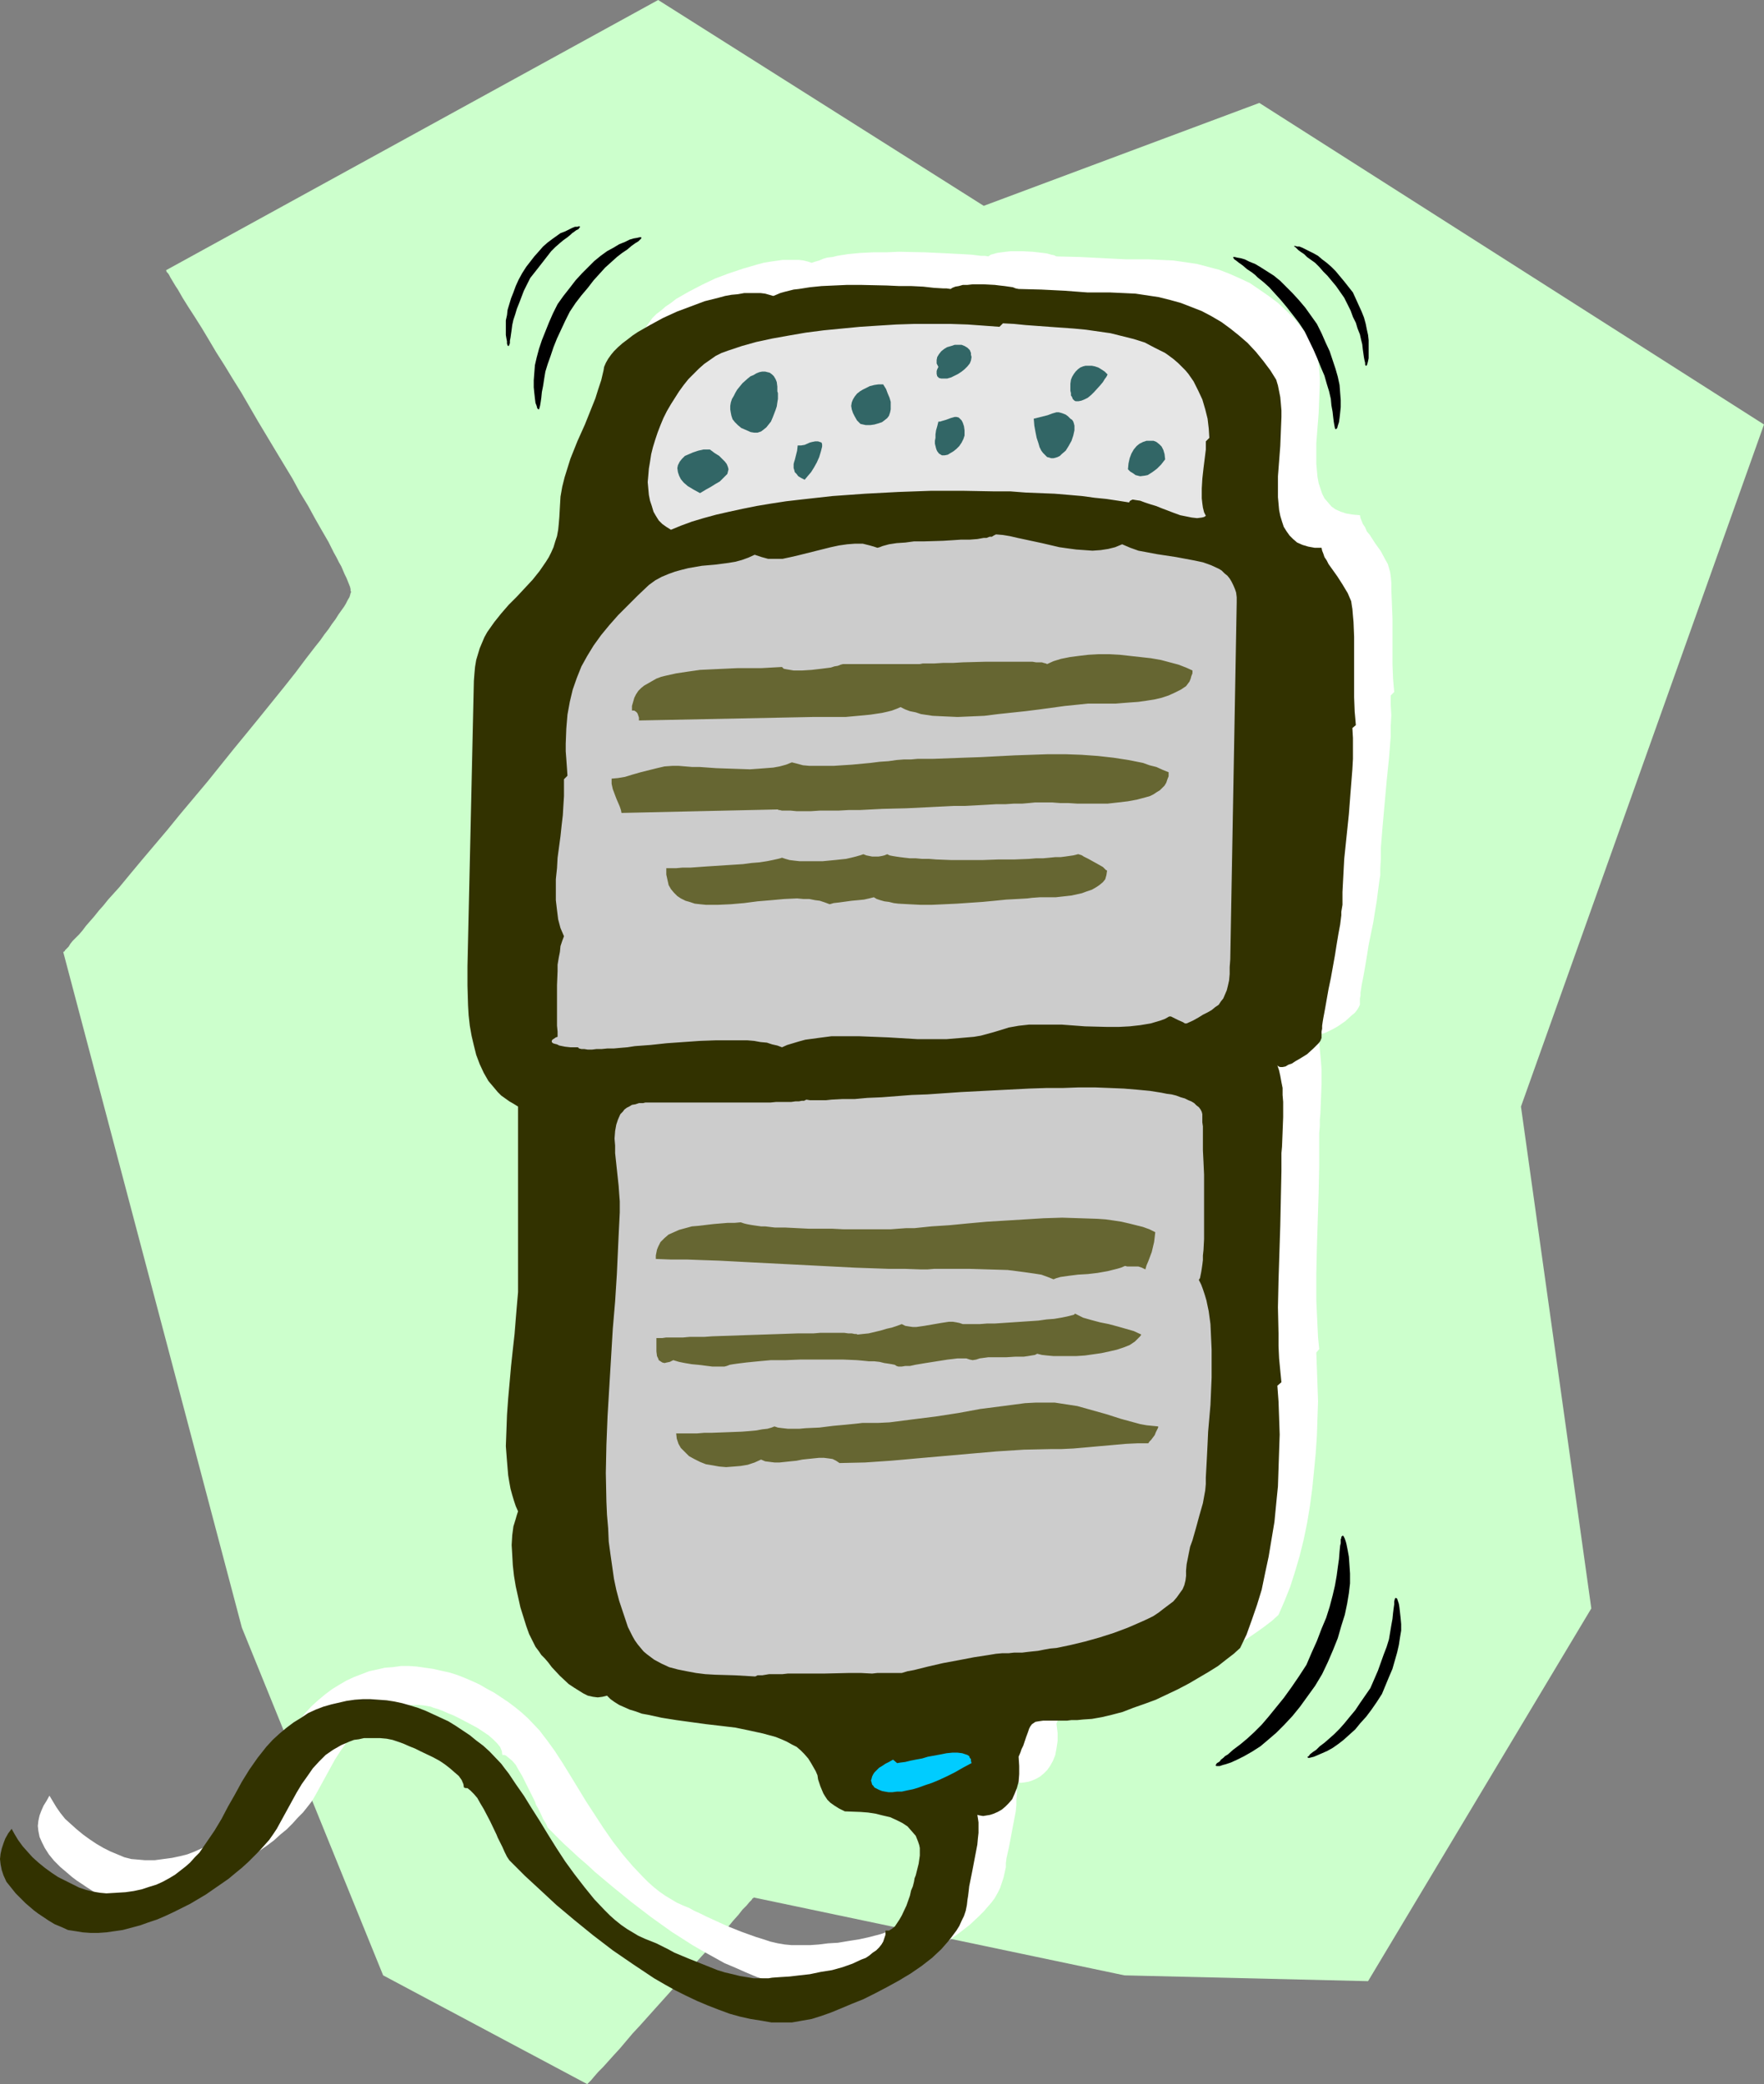 <?xml version="1.0" encoding="UTF-8" standalone="no"?>
<svg
   version="1.0"
   width="129.724mm"
   height="153.237mm"
   id="svg28"
   sodipodi:docname="Razor - Electric 06.wmf"
   xmlns:inkscape="http://www.inkscape.org/namespaces/inkscape"
   xmlns:sodipodi="http://sodipodi.sourceforge.net/DTD/sodipodi-0.dtd"
   xmlns="http://www.w3.org/2000/svg"
   xmlns:svg="http://www.w3.org/2000/svg">
  <rect width="100%" height="100%" fill="#808080" stroke="none"/>
  <sodipodi:namedview
     id="namedview28"
     pagecolor="#ffffff"
     bordercolor="#000000"
     borderopacity="0.25"
     inkscape:showpageshadow="2"
     inkscape:pageopacity="0.0"
     inkscape:pagecheckerboard="0"
     inkscape:deskcolor="#d1d1d1"
     inkscape:document-units="mm" />
  <defs
     id="defs1">
    <pattern
       id="WMFhbasepattern"
       patternUnits="userSpaceOnUse"
       width="6"
       height="6"
       x="0"
       y="0" />
  </defs>
  <path
     style="fill:#ccffcc;fill-opacity:1;fill-rule:evenodd;stroke:none"
     d="M 67.226,452.311 17.614,264.697 v -0.162 l 0.323,-0.162 0.162,-0.323 0.485,-0.485 0.485,-0.485 0.485,-0.808 0.646,-0.808 0.808,-0.808 0.97,-0.97 0.97,-1.131 0.97,-1.293 1.131,-1.293 1.131,-1.293 1.293,-1.616 1.293,-1.454 1.293,-1.616 3.07,-3.394 3.07,-3.717 3.232,-3.878 3.555,-4.202 3.555,-4.202 3.555,-4.363 7.595,-9.049 7.272,-9.049 3.717,-4.525 3.555,-4.363 3.394,-4.202 3.394,-4.202 3.07,-3.878 2.909,-3.878 2.747,-3.555 1.293,-1.616 1.131,-1.616 1.131,-1.454 0.97,-1.454 0.97,-1.293 0.808,-1.293 0.808,-1.131 0.808,-1.131 0.485,-0.808 0.485,-0.97 0.485,-0.808 0.162,-0.485 0.162,-0.646 0.162,-0.323 -0.162,-0.323 v -0.485 l -0.162,-0.646 -0.323,-0.808 -0.323,-0.808 -0.323,-0.808 -0.485,-0.97 -0.485,-1.131 -0.485,-1.131 -0.646,-1.131 -0.646,-1.293 -0.808,-1.454 -1.454,-2.909 -1.778,-3.07 -1.939,-3.394 -1.939,-3.555 -2.262,-3.717 -2.101,-3.878 -4.686,-7.757 -4.848,-8.08 -4.686,-8.08 -2.424,-3.878 -2.262,-3.717 -2.262,-3.555 -2.101,-3.555 -1.939,-3.232 -1.939,-3.07 -1.778,-2.747 -0.808,-1.293 -0.808,-1.293 -0.646,-1.131 -0.646,-1.131 -0.646,-0.97 -0.485,-0.808 -0.485,-0.808 -0.485,-0.808 -0.323,-0.646 -0.323,-0.485 -0.323,-0.323 -0.162,-0.323 v -0.162 h -0.162 L 182.931,0 273.427,57.205 350.025,28.603 490.294,117.966 422.745,307.52 442.299,446.978 380.244,550.562 312.534,548.946 209.433,527.292 v 0.162 0 l -0.323,0.162 -0.162,0.323 -0.646,0.646 -0.808,0.97 -1.131,1.131 -1.131,1.454 -1.454,1.616 -1.454,1.778 -1.778,1.939 -1.778,1.939 -1.939,2.262 -1.939,2.101 -4.202,4.686 -4.202,4.848 -4.363,4.848 -4.202,4.686 -2.101,2.262 -1.778,2.101 -1.778,2.101 -1.778,1.939 -1.454,1.616 -1.454,1.616 -1.293,1.293 -1.131,1.293 -0.808,0.97 -0.646,0.646 -0.162,0.162 -0.162,0.162 -0.162,0.162 -56.722,-30.219 z"
     id="path1" />
  <path
     style="fill:#ffffff;fill-opacity:1;fill-rule:evenodd;stroke:none"
     d="m 355.358,448.756 1.616,-3.717 1.616,-4.04 1.293,-4.04 1.293,-4.363 1.131,-4.525 0.97,-4.686 0.808,-4.848 0.646,-4.848 0.485,-4.848 0.485,-5.01 0.323,-4.848 0.162,-4.848 0.162,-4.686 -0.162,-4.686 -0.162,-4.525 -0.162,-4.363 0.808,-0.97 -0.323,-3.232 -0.162,-3.394 -0.162,-3.394 -0.162,-3.555 v -7.272 l 0.162,-7.433 0.485,-15.19 0.162,-7.595 v -7.595 -1.454 l 0.162,-1.778 v -1.778 l 0.162,-1.778 0.162,-4.04 0.162,-4.202 v -4.04 l -0.162,-2.101 -0.162,-1.778 -0.162,-1.778 -0.162,-1.778 -0.323,-1.454 -0.485,-1.293 0.162,0.323 0.485,0.162 0.646,-0.162 0.808,-0.162 0.808,-0.323 0.97,-0.485 0.97,-0.485 1.131,-0.646 2.101,-1.454 1.778,-1.616 0.808,-0.646 0.646,-0.808 0.485,-0.808 0.323,-0.646 v -0.162 -0.485 -0.485 -0.646 l 0.162,-0.808 v -0.808 l 0.162,-0.97 0.162,-1.131 0.485,-2.424 0.485,-2.747 0.485,-2.909 0.485,-3.07 1.293,-6.302 0.485,-3.07 0.485,-2.909 0.323,-2.586 0.323,-2.424 0.162,-1.131 0.162,-0.97 v -0.97 -0.808 l 0.162,-2.747 v -3.07 l 0.485,-5.979 1.131,-12.605 0.646,-6.302 0.485,-6.141 v -2.909 l 0.162,-2.909 -0.162,-2.747 v -2.747 l 0.97,-0.97 -0.162,-1.778 -0.162,-1.939 -0.162,-4.04 v -4.04 -4.202 -4.363 l -0.162,-4.202 -0.162,-3.878 v -1.939 l -0.162,-1.778 -0.162,-1.131 -0.323,-1.131 -0.323,-1.131 -0.646,-1.131 -1.293,-2.424 -1.616,-2.262 -1.454,-2.262 -0.808,-0.97 -0.485,-1.131 -0.646,-0.97 -0.323,-0.808 -0.323,-0.808 -0.162,-0.808 -1.939,-0.162 -1.939,-0.323 -1.454,-0.485 -1.454,-0.646 -1.131,-0.808 -0.97,-1.131 -0.97,-1.131 -0.646,-1.293 -0.485,-1.454 -0.485,-1.454 -0.323,-1.778 -0.162,-1.778 -0.162,-1.778 v -1.939 -3.878 l 0.323,-4.202 0.323,-4.04 0.162,-4.202 0.162,-3.878 v -1.939 l -0.162,-1.939 -0.162,-1.778 -0.323,-1.616 -0.323,-1.616 -0.646,-1.454 -0.646,-1.293 -0.808,-1.293 -1.939,-2.747 -2.101,-2.586 -2.262,-2.262 -2.262,-2.101 -2.586,-1.939 -2.586,-1.778 -2.586,-1.778 -2.747,-1.293 -2.909,-1.293 -2.909,-1.131 -3.07,-0.808 -3.07,-0.808 -3.232,-0.485 -3.394,-0.485 -3.394,-0.162 -3.555,-0.162 h -6.302 l -6.302,-0.323 -6.464,-0.323 -6.464,-0.162 -0.646,-0.323 -0.808,-0.162 -1.131,-0.323 -1.131,-0.162 -1.454,-0.162 -1.454,-0.162 -3.07,-0.162 h -2.909 l -1.454,0.162 -1.293,0.162 -1.131,0.162 -1.131,0.323 -0.646,0.162 -0.646,0.485 -0.97,-0.162 h -1.131 l -2.586,-0.323 -2.909,-0.162 -3.07,-0.162 -3.394,-0.162 -3.394,-0.162 -7.434,-0.162 -3.717,0.162 h -3.555 l -3.394,0.162 -3.394,0.323 -3.07,0.485 -1.293,0.323 -1.454,0.162 -1.131,0.323 -1.131,0.485 -1.131,0.323 -0.97,0.323 -0.97,-0.323 -1.293,-0.323 -1.293,-0.162 h -1.454 -1.454 -1.616 l -3.394,0.485 -1.939,0.323 -1.778,0.485 -3.878,1.131 -3.878,1.293 -3.878,1.454 -3.717,1.778 -3.717,1.939 -3.394,1.939 -1.454,1.131 -1.454,0.97 -1.293,1.131 -1.293,0.97 -1.131,1.131 -0.808,1.131 -0.808,1.131 -0.646,1.131 -0.485,1.131 -0.323,0.97 -0.485,2.586 -0.646,2.586 -0.97,2.424 -0.808,2.424 -4.04,9.696 -2.101,4.848 -0.808,2.424 -0.646,2.586 -0.646,2.586 -0.485,2.747 -0.323,2.909 -0.162,2.909 v 1.778 l -0.162,1.778 -0.485,1.616 -0.323,1.616 -0.485,1.454 -1.454,2.747 -0.808,1.454 -1.778,2.424 -1.939,2.424 -4.363,4.686 -2.262,2.262 -2.101,2.424 -1.939,2.586 -1.939,2.586 -0.808,1.454 -0.646,1.454 -0.646,1.616 -0.485,1.616 -0.485,1.616 -0.323,1.778 -0.162,1.939 -0.162,1.939 -1.778,79.668 v 5.171 l 0.162,5.494 0.162,2.909 0.323,2.747 0.485,2.747 0.646,2.909 0.646,2.586 0.97,2.586 1.131,2.424 1.454,2.262 1.616,1.939 0.808,0.97 0.97,0.97 1.131,0.808 1.131,0.808 1.293,0.646 1.293,0.646 v 48.479 1.616 l -0.162,1.778 -0.162,3.555 -0.485,4.04 -0.323,4.04 -0.485,4.363 -0.485,4.363 -0.808,9.049 -0.323,4.525 -0.162,4.363 v 4.363 l 0.162,4.202 0.323,3.878 0.323,1.939 0.323,1.778 0.485,1.778 0.485,1.616 0.485,1.454 0.808,1.616 -0.485,0.808 -0.323,1.131 -0.485,2.101 -0.485,2.424 v 2.747 2.747 l 0.162,2.909 0.323,2.909 0.485,3.07 0.485,2.909 0.808,2.747 0.808,2.747 0.646,2.424 0.97,2.262 0.808,1.939 0.97,1.778 0.485,0.646 0.323,0.646 0.808,0.808 1.778,2.262 1.131,1.131 2.262,2.424 2.424,2.262 1.293,0.97 1.454,0.97 1.293,0.808 1.293,0.485 1.293,0.485 h 1.454 1.293 l 1.293,-0.485 0.97,0.97 1.131,0.808 1.293,0.808 1.454,0.646 1.454,0.808 1.616,0.485 1.778,0.485 1.778,0.485 3.717,0.808 4.04,0.646 8.08,0.97 4.202,0.485 4.04,0.646 4.04,0.646 3.717,0.808 1.778,0.485 1.616,0.646 1.616,0.485 1.454,0.646 1.454,0.808 1.293,0.808 1.131,0.808 1.131,0.97 1.131,1.293 0.808,1.293 0.646,1.131 0.646,1.131 0.323,1.131 0.323,1.131 0.646,1.939 0.808,1.939 0.485,0.808 0.646,0.97 0.808,0.808 1.131,0.808 1.293,0.97 1.616,0.808 h 4.202 l 2.262,0.323 2.101,0.323 1.939,0.323 2.101,0.646 1.778,0.646 1.616,0.97 1.293,0.97 1.293,1.131 0.97,1.454 0.485,0.808 0.323,0.808 0.162,0.808 0.162,0.97 0.162,0.97 v 0.97 l -0.162,1.293 -0.162,1.131 -0.323,1.131 -0.323,1.293 -0.323,0.646 -0.162,0.808 -0.323,1.131 -0.323,1.131 -0.323,1.293 -0.485,1.293 -0.808,2.747 -1.293,2.747 -0.646,1.131 -0.646,1.131 -0.808,0.808 -0.646,0.808 -0.808,0.323 -0.97,0.162 v 0.97 l -0.323,0.97 -0.323,0.97 -0.485,0.808 -0.646,0.97 -0.808,0.646 -0.97,0.808 -0.97,0.646 -1.131,0.646 -1.131,0.646 -2.424,0.97 -2.747,0.97 -3.07,0.808 -2.909,0.646 -3.07,0.485 -2.909,0.485 -2.747,0.162 -2.586,0.323 -2.262,0.162 h -1.131 -0.808 -1.454 -1.939 l -1.778,-0.162 -1.939,-0.323 -2.101,-0.485 -1.939,-0.646 -2.101,-0.646 -4.04,-1.454 -4.04,-1.616 -3.878,-1.778 -1.778,-0.808 -1.616,-0.808 -1.778,-0.808 -1.454,-0.808 -1.616,-0.646 -1.778,-0.808 -1.616,-0.97 -1.616,-0.97 -1.616,-1.131 -1.616,-1.293 -1.454,-1.293 -1.454,-1.454 -2.909,-3.07 -2.747,-3.232 -2.747,-3.555 -2.586,-3.717 -2.424,-3.717 -2.424,-3.717 -2.262,-3.717 -2.262,-3.717 -2.101,-3.394 -2.101,-3.232 -2.101,-2.909 -1.131,-1.454 -0.97,-1.293 -3.232,-3.394 -1.778,-1.616 -1.778,-1.454 -1.939,-1.454 -1.939,-1.293 -1.939,-1.293 -2.101,-1.131 -1.939,-1.131 -2.101,-0.97 -2.262,-0.97 -2.101,-0.808 -2.101,-0.646 -2.262,-0.485 -2.101,-0.485 -2.262,-0.323 -2.262,-0.323 -2.262,-0.162 h -2.101 l -2.262,0.323 -2.262,0.162 -2.101,0.485 -2.262,0.485 -2.101,0.808 -2.101,0.808 -2.101,0.97 -1.939,1.131 -2.101,1.293 -1.939,1.454 -1.939,1.616 -1.939,1.778 -1.778,1.939 -2.424,3.232 -2.262,3.232 -2.101,3.232 -1.939,3.555 -1.939,3.394 -1.778,3.394 -1.939,3.232 -2.101,3.232 -2.262,2.909 -1.131,1.454 -1.293,1.293 -1.293,1.293 -1.454,1.131 -1.616,1.131 -1.454,0.97 -1.778,0.808 -1.778,0.808 -2.101,0.808 -1.939,0.485 -2.262,0.485 -2.424,0.323 -2.424,0.323 h -2.747 l -1.778,-0.162 -1.939,-0.162 -1.939,-0.485 -1.939,-0.808 -1.939,-0.808 -1.939,-0.97 -1.939,-1.131 -1.939,-1.293 -1.778,-1.293 -1.778,-1.454 -1.616,-1.454 -1.616,-1.454 -1.293,-1.616 -1.131,-1.616 -0.97,-1.616 -0.97,-1.616 -0.808,1.454 -0.808,1.293 -0.646,1.454 -0.485,1.293 -0.323,1.454 -0.162,1.454 0.162,1.454 0.323,1.616 0.646,1.454 0.808,1.616 1.131,1.778 1.454,1.778 1.778,1.778 0.97,0.808 1.131,0.97 1.131,0.97 1.293,0.97 1.454,0.97 1.454,0.97 1.778,1.131 1.778,0.808 1.939,0.646 1.939,0.485 2.101,0.323 h 2.101 2.262 2.101 l 2.262,-0.323 2.424,-0.485 2.262,-0.485 2.424,-0.646 2.262,-0.808 2.424,-0.97 2.262,-0.97 2.424,-0.97 4.525,-2.424 4.525,-2.586 4.04,-2.909 2.101,-1.454 1.939,-1.454 1.778,-1.616 1.778,-1.454 1.616,-1.616 1.454,-1.616 1.454,-1.454 1.293,-1.616 1.131,-1.454 0.97,-1.616 2.747,-5.01 2.747,-5.01 1.454,-2.262 1.616,-2.262 1.616,-2.262 1.616,-1.939 1.939,-1.778 1.939,-1.454 2.262,-1.293 2.262,-0.97 1.293,-0.485 1.293,-0.162 1.454,-0.323 h 1.454 1.454 1.616 l 1.616,0.162 1.778,0.323 0.808,0.323 1.131,0.323 1.293,0.485 1.454,0.646 1.616,0.646 1.616,0.808 3.394,1.778 1.778,0.97 1.454,0.97 1.454,0.97 1.293,1.131 1.131,1.131 0.808,0.97 0.485,1.131 0.162,1.131 h 0.485 l 0.485,0.162 0.808,0.646 0.97,0.808 0.97,1.131 0.808,1.454 0.97,1.616 1.778,3.555 1.778,3.555 0.323,0.97 0.485,0.808 0.808,1.616 0.646,1.454 0.808,1.293 0.485,1.131 0.646,0.646 1.778,1.778 1.939,1.939 1.939,1.778 2.262,2.101 2.262,1.939 2.262,2.101 5.01,4.202 5.171,4.202 5.494,4.202 5.656,4.04 5.818,3.717 3.07,1.778 2.909,1.616 2.909,1.616 3.07,1.293 2.909,1.293 3.07,1.293 3.07,0.97 2.909,0.808 2.909,0.808 2.909,0.485 2.909,0.323 2.909,0.162 2.747,-0.162 2.747,-0.323 2.747,-0.646 2.586,-0.808 2.586,-0.97 2.909,-1.131 3.07,-1.293 3.232,-1.293 3.232,-1.616 3.394,-1.616 3.232,-1.939 3.232,-1.939 2.909,-2.101 2.909,-2.262 2.586,-2.424 1.293,-1.293 0.97,-1.131 1.131,-1.293 0.97,-1.293 0.808,-1.454 0.646,-1.293 0.485,-1.454 0.485,-1.454 0.323,-1.454 0.323,-1.454 v -1.131 l 0.162,-1.293 0.323,-1.454 0.323,-1.454 0.323,-1.616 0.323,-1.778 0.646,-3.394 0.646,-3.394 0.162,-1.778 V 500.144 l 0.162,-1.454 v -1.293 l -0.162,-1.293 -0.323,-0.97 0.808,0.162 0.808,0.162 1.131,-0.162 0.97,-0.162 0.97,-0.323 1.131,-0.485 1.131,-0.646 0.97,-0.808 0.97,-0.97 0.808,-1.131 0.808,-1.454 0.646,-1.616 0.323,-1.778 0.323,-2.101 v -2.262 l -0.323,-2.586 0.485,-1.131 0.485,-0.97 0.485,-0.97 0.323,-0.808 0.485,-1.616 0.485,-1.131 0.323,-0.97 0.323,-0.808 0.485,-0.485 0.485,-0.485 0.485,-0.323 h 0.97 l 0.97,-0.162 h 2.262 0.97 2.101 l 1.293,-0.162 h 1.454 l 1.616,-0.162 h 1.616 l 2.424,-0.323 2.747,-0.485 2.747,-0.646 2.909,-0.808 3.07,-0.97 3.232,-1.293 3.07,-1.293 3.07,-1.293 3.07,-1.454 2.909,-1.616 2.909,-1.616 2.747,-1.616 2.586,-1.778 2.262,-1.616 2.101,-1.616 z"
     id="path2" />
  <path
     style="fill:#323200;fill-opacity:1;fill-rule:evenodd;stroke:none"
     d="m 344.692,457.967 1.778,-3.717 1.454,-4.04 1.454,-4.202 1.293,-4.202 0.97,-4.686 0.97,-4.525 0.808,-4.848 0.808,-4.848 0.485,-5.01 0.485,-4.848 0.162,-4.848 0.162,-4.848 0.162,-4.686 -0.162,-4.686 -0.162,-4.525 -0.323,-4.363 1.131,-0.97 -0.323,-3.232 -0.323,-3.394 -0.162,-3.394 v -3.555 l -0.162,-7.272 0.162,-7.433 0.485,-15.19 0.162,-7.595 0.162,-7.595 v -1.616 -1.616 -1.778 l 0.162,-1.778 0.162,-4.04 0.162,-4.202 v -4.202 l -0.162,-1.939 v -1.939 l -0.323,-1.616 -0.323,-1.778 -0.323,-1.454 -0.485,-1.454 0.323,0.323 0.485,0.162 h 0.646 l 0.808,-0.162 0.808,-0.485 0.97,-0.323 0.97,-0.646 1.131,-0.646 2.101,-1.293 1.778,-1.616 0.808,-0.808 0.646,-0.646 0.485,-0.646 0.323,-0.808 v -0.162 -0.97 -0.646 l 0.162,-0.808 v -0.808 l 0.162,-1.131 0.162,-0.97 0.485,-2.586 0.485,-2.747 0.485,-2.747 0.646,-3.07 1.131,-6.302 0.485,-3.07 0.485,-2.909 0.485,-2.586 0.323,-2.586 v -0.97 l 0.162,-0.97 0.162,-0.97 v -0.646 -2.909 l 0.162,-3.07 0.323,-6.141 1.293,-12.443 0.485,-6.302 0.485,-6.141 0.162,-2.909 v -3.07 -2.747 l -0.162,-2.747 0.97,-0.808 -0.162,-1.939 -0.162,-1.778 -0.162,-4.04 v -4.04 -8.565 -4.202 l -0.162,-4.04 -0.162,-1.778 -0.162,-1.939 -0.162,-0.97 -0.162,-1.131 -0.485,-1.131 -0.485,-1.131 -1.454,-2.424 -1.454,-2.262 -1.616,-2.262 -0.808,-1.131 -0.485,-0.97 -0.646,-0.97 -0.323,-0.97 -0.323,-0.808 -0.162,-0.808 h -1.939 l -1.778,-0.323 -1.616,-0.485 -1.454,-0.646 -1.131,-0.97 -0.97,-0.97 -0.808,-1.131 -0.808,-1.293 -0.485,-1.454 -0.485,-1.616 -0.323,-1.616 -0.162,-1.778 -0.162,-1.778 v -1.939 -3.878 l 0.323,-4.202 0.323,-4.202 0.162,-4.04 0.162,-4.04 v -1.778 l -0.162,-1.939 -0.162,-1.778 -0.323,-1.616 -0.323,-1.616 -0.485,-1.616 -0.808,-1.293 -0.808,-1.293 -1.939,-2.586 -2.101,-2.586 -2.262,-2.424 -2.424,-2.101 -2.424,-1.939 -2.424,-1.778 -2.747,-1.616 -2.747,-1.454 -2.909,-1.131 -2.909,-1.131 -2.909,-0.808 -3.232,-0.808 -3.232,-0.485 -3.232,-0.485 -3.394,-0.162 -3.555,-0.162 h -6.302 l -6.464,-0.485 -6.464,-0.323 -6.302,-0.162 -0.808,-0.162 -0.808,-0.323 -1.131,-0.162 -1.131,-0.162 -1.454,-0.162 -1.293,-0.162 -3.07,-0.162 h -3.07 l -1.454,0.162 h -1.293 l -1.131,0.323 -0.97,0.162 -0.808,0.323 -0.485,0.323 -1.131,-0.162 h -0.97 l -2.586,-0.162 -2.909,-0.323 -3.232,-0.162 h -3.394 l -3.555,-0.162 -7.272,-0.162 h -3.717 l -3.555,0.162 -3.555,0.162 -3.232,0.323 -3.07,0.485 -1.454,0.162 -1.293,0.323 -1.293,0.323 -1.131,0.323 -1.131,0.485 -0.808,0.323 -1.131,-0.323 -1.131,-0.323 -1.293,-0.162 h -1.454 -1.454 -1.616 l -1.778,0.323 -1.778,0.162 -1.778,0.323 -1.778,0.485 -3.878,0.97 -3.878,1.454 -3.878,1.454 -3.878,1.778 -3.555,1.939 -3.394,1.939 -1.454,0.97 -1.454,1.131 -1.293,0.97 -1.293,1.131 -1.131,1.131 -0.808,0.97 -0.808,1.131 -0.646,1.131 -0.485,1.131 -0.162,0.97 -0.646,2.747 -0.808,2.424 -0.808,2.586 -0.97,2.424 -1.939,4.848 -2.101,4.686 -1.939,4.848 -0.808,2.586 -0.808,2.586 -0.646,2.586 -0.485,2.747 -0.162,2.747 -0.162,2.909 -0.162,1.939 -0.162,1.616 -0.323,1.778 -0.485,1.454 -0.485,1.616 -0.646,1.454 -0.646,1.293 -0.808,1.293 -1.778,2.586 -1.939,2.424 -4.363,4.686 -2.262,2.262 -2.101,2.424 -1.939,2.424 -1.939,2.747 -0.808,1.454 -1.293,3.07 -0.485,1.616 -0.485,1.616 -0.323,1.939 -0.162,1.778 -0.162,2.101 -1.778,79.344 v 5.333 l 0.162,5.494 0.162,2.747 0.323,2.909 0.485,2.747 0.646,2.747 0.646,2.586 0.97,2.586 1.131,2.424 1.293,2.262 1.778,2.101 0.808,0.97 0.97,0.97 1.131,0.808 1.131,0.808 1.131,0.646 1.293,0.808 v 48.156 1.616 1.778 l -0.323,3.717 -0.323,3.878 -0.323,4.04 -0.485,4.363 -0.485,4.525 -0.808,9.049 -0.323,4.525 -0.162,4.363 -0.162,4.363 0.323,4.202 0.323,3.878 0.323,1.939 0.323,1.778 0.485,1.778 0.485,1.616 0.485,1.454 0.646,1.454 -0.323,0.97 -0.323,1.131 -0.646,2.101 -0.323,2.424 -0.162,2.747 0.162,2.747 0.162,2.909 0.323,2.909 0.485,2.909 0.646,2.909 0.646,2.909 0.808,2.586 0.808,2.586 0.808,2.262 0.97,1.939 0.808,1.616 0.485,0.646 0.485,0.646 0.646,0.97 0.97,0.97 0.97,1.131 0.97,1.293 2.262,2.424 2.424,2.262 1.454,0.97 1.293,0.808 1.293,0.808 1.293,0.646 1.454,0.323 1.293,0.162 1.293,-0.162 1.293,-0.323 0.97,0.97 1.131,0.808 1.293,0.808 1.454,0.646 1.454,0.646 1.616,0.485 1.778,0.646 1.778,0.323 3.717,0.808 4.04,0.646 8.242,1.131 4.202,0.485 4.04,0.485 3.878,0.808 3.717,0.808 1.778,0.485 1.778,0.485 1.616,0.646 1.454,0.646 1.454,0.808 1.293,0.646 1.131,0.97 0.97,0.97 1.131,1.293 0.808,1.293 0.646,1.131 0.646,1.131 0.485,1.131 0.162,1.131 0.646,1.939 0.808,1.939 0.485,0.808 0.646,0.97 0.808,0.808 1.131,0.808 1.293,0.808 1.616,0.808 4.363,0.162 2.101,0.162 2.101,0.323 1.939,0.485 2.101,0.485 1.778,0.808 1.616,0.808 1.454,0.97 1.131,1.293 1.131,1.293 0.323,0.808 0.323,0.808 0.323,0.97 0.162,0.808 v 0.97 1.131 l -0.162,1.131 -0.162,1.131 -0.323,1.293 -0.323,1.293 -0.162,0.646 -0.323,0.808 -0.162,0.97 -0.323,1.293 -0.485,1.131 -0.323,1.454 -0.97,2.747 -1.293,2.747 -0.646,1.131 -0.646,0.97 -0.646,0.97 -0.808,0.646 -0.808,0.485 h -0.97 v 1.131 l -0.323,0.97 -0.323,0.97 -0.485,0.808 -0.646,0.808 -0.808,0.808 -0.97,0.646 -0.97,0.808 -0.97,0.646 -1.293,0.485 -2.424,1.131 -2.747,0.97 -2.909,0.808 -3.07,0.485 -3.07,0.646 -2.909,0.323 -2.747,0.323 -2.586,0.162 -2.262,0.162 -0.97,0.162 h -0.97 -1.454 -1.778 l -1.939,-0.323 -1.939,-0.323 -1.939,-0.485 -2.101,-0.485 -2.101,-0.646 -4.04,-1.616 -4.04,-1.616 -3.878,-1.616 -1.778,-0.97 -1.616,-0.808 -1.616,-0.808 -1.616,-0.646 -1.616,-0.646 -1.778,-0.808 -1.616,-0.97 -1.616,-0.97 -1.616,-1.131 -1.616,-1.293 -1.454,-1.293 -1.454,-1.454 -2.909,-3.07 -2.747,-3.394 -2.747,-3.555 -2.586,-3.555 -2.424,-3.717 -2.424,-3.878 -2.262,-3.717 -2.262,-3.555 -2.101,-3.394 -2.262,-3.232 -1.939,-2.909 -1.131,-1.454 -0.97,-1.293 -3.232,-3.394 -1.778,-1.616 -1.939,-1.454 -1.778,-1.454 -1.939,-1.293 -1.939,-1.293 -2.101,-1.293 -2.101,-0.97 -2.101,-0.97 -2.101,-0.97 -2.101,-0.808 -2.101,-0.646 -2.262,-0.646 -2.262,-0.485 -2.101,-0.323 -2.262,-0.162 -2.262,-0.162 h -2.101 l -2.262,0.162 -2.262,0.323 -2.101,0.485 -2.101,0.485 -2.262,0.646 -2.101,0.808 -2.101,0.97 -1.939,1.293 -2.101,1.293 -1.939,1.454 -1.939,1.616 -1.939,1.778 -1.778,1.939 -2.424,3.07 -2.262,3.232 -2.101,3.394 -1.939,3.555 -1.939,3.394 -1.778,3.394 -1.939,3.232 -2.101,3.07 -2.101,3.07 -1.293,1.293 -1.293,1.454 -1.293,1.131 -1.454,1.131 -1.454,1.131 -1.616,0.97 -1.778,0.97 -1.778,0.808 -2.101,0.646 -1.939,0.646 -2.262,0.485 -2.262,0.323 -2.586,0.162 -2.747,0.162 -1.778,-0.162 -1.939,-0.323 -1.939,-0.485 -1.939,-0.646 -1.939,-0.97 -1.939,-0.97 -1.939,-0.97 -1.939,-1.293 -1.778,-1.293 -1.778,-1.454 -1.616,-1.454 -1.454,-1.616 -1.293,-1.454 -1.293,-1.778 -0.97,-1.616 -0.808,-1.454 -0.97,1.293 -0.808,1.454 -0.485,1.293 -0.485,1.454 -0.323,1.454 L 0,516.627 l 0.162,1.454 0.323,1.616 0.485,1.454 0.808,1.778 1.293,1.616 1.293,1.616 1.778,1.778 0.97,0.97 1.131,0.97 1.131,0.97 1.293,0.97 1.454,0.97 1.454,0.97 1.616,0.97 1.939,0.808 1.778,0.808 2.101,0.323 1.939,0.323 2.262,0.162 h 2.101 l 2.262,-0.162 2.262,-0.323 2.262,-0.323 2.424,-0.646 2.424,-0.646 2.262,-0.808 2.424,-0.808 2.262,-0.97 2.424,-1.131 4.525,-2.262 4.363,-2.586 4.202,-2.909 2.101,-1.454 1.939,-1.616 1.778,-1.454 1.778,-1.616 1.616,-1.616 1.454,-1.454 1.454,-1.616 1.293,-1.454 1.131,-1.616 0.97,-1.454 2.747,-5.01 2.747,-5.01 1.454,-2.424 1.616,-2.262 1.454,-2.101 1.778,-1.939 1.778,-1.778 2.101,-1.454 2.262,-1.293 1.131,-0.485 1.131,-0.485 1.293,-0.485 1.293,-0.162 1.454,-0.323 h 1.454 1.616 1.454 l 1.778,0.162 1.616,0.323 0.97,0.323 0.97,0.323 1.293,0.485 1.454,0.646 1.616,0.646 1.616,0.808 3.394,1.616 1.778,0.97 1.454,0.97 1.454,1.131 1.293,1.131 1.131,0.97 0.808,1.131 0.485,1.131 0.162,0.97 0.485,0.162 h 0.485 l 0.808,0.646 0.97,0.97 0.97,1.131 0.808,1.454 0.97,1.616 1.778,3.394 1.778,3.717 0.323,0.808 0.485,0.97 0.808,1.616 0.646,1.454 0.646,1.293 0.646,0.97 0.646,0.646 1.778,1.778 1.939,1.939 2.101,1.939 2.101,1.939 2.262,2.101 2.262,2.101 5.01,4.202 5.171,4.202 5.494,4.202 5.656,3.878 5.818,3.878 3.07,1.778 2.909,1.616 2.909,1.454 3.07,1.454 3.07,1.293 2.909,1.131 3.07,1.131 2.909,0.808 2.909,0.646 3.07,0.485 2.747,0.485 h 2.909 2.747 l 2.747,-0.485 2.747,-0.485 2.586,-0.808 2.747,-0.97 2.747,-1.131 3.07,-1.293 3.232,-1.293 3.232,-1.616 3.394,-1.778 3.232,-1.778 3.232,-1.939 3.07,-2.101 2.909,-2.262 2.586,-2.424 1.131,-1.293 1.131,-1.293 0.97,-1.293 0.97,-1.293 0.808,-1.293 0.646,-1.454 0.646,-1.293 0.485,-1.454 0.323,-1.616 0.162,-1.454 0.162,-0.97 0.162,-1.293 0.162,-1.454 0.323,-1.616 0.646,-3.232 0.646,-3.394 0.646,-3.394 0.162,-1.778 0.162,-1.454 v -1.454 -1.454 l -0.162,-1.131 -0.162,-0.97 0.646,0.162 0.97,0.162 0.97,-0.162 0.97,-0.162 0.97,-0.323 1.131,-0.485 1.131,-0.646 0.97,-0.808 0.97,-0.97 0.97,-1.131 0.646,-1.454 0.646,-1.616 0.485,-1.778 0.162,-2.101 v -2.262 l -0.162,-2.586 0.485,-1.131 0.323,-0.97 0.485,-0.97 0.323,-0.97 0.485,-1.454 0.485,-1.293 0.323,-0.97 0.323,-0.646 0.485,-0.646 0.485,-0.323 0.485,-0.323 0.97,-0.162 1.131,-0.162 h 2.101 0.97 2.262 1.293 l 1.293,-0.162 h 1.616 l 1.616,-0.162 2.424,-0.162 2.747,-0.485 2.747,-0.646 3.07,-0.808 2.909,-1.131 3.232,-1.131 3.07,-1.131 3.07,-1.454 3.07,-1.454 3.07,-1.616 2.747,-1.616 2.747,-1.616 2.586,-1.616 2.262,-1.778 2.101,-1.616 z"
     id="path3" />
  <path
     style="fill:#e6e6e6;fill-opacity:1;fill-rule:evenodd;stroke:none"
     d="m 328.694,102.13 0.808,0.808 0.808,0.97 1.454,2.101 1.293,2.586 1.131,2.424 0.808,2.747 0.646,2.586 0.323,2.747 0.162,2.586 -0.97,0.97 v 0.97 1.293 l -0.323,2.586 -0.323,2.586 -0.323,2.909 -0.162,2.747 v 2.747 l 0.162,1.454 0.162,1.131 0.323,1.293 0.485,0.97 -0.485,0.323 -0.646,0.162 -1.293,0.162 -1.454,-0.162 -1.616,-0.323 -1.616,-0.323 -1.778,-0.646 -3.394,-1.293 -1.616,-0.646 -1.616,-0.485 -1.454,-0.485 -1.293,-0.485 -1.131,-0.162 -0.97,-0.162 -0.323,0.162 -0.323,0.162 -0.162,0.162 -0.162,0.323 -3.07,-0.485 -3.232,-0.485 -3.232,-0.323 -3.555,-0.485 -3.717,-0.323 -3.878,-0.323 -4.04,-0.162 -4.04,-0.162 -4.202,-0.323 h -4.363 l -8.726,-0.162 h -9.05 l -9.05,0.323 -9.211,0.485 -9.05,0.646 -4.363,0.485 -4.363,0.485 -4.202,0.485 -4.202,0.646 -3.878,0.646 -4.04,0.808 -3.717,0.808 -3.555,0.808 -3.555,0.97 -3.232,0.97 -3.07,1.131 -2.747,1.131 -1.293,-0.808 -1.131,-0.808 -0.97,-0.97 -0.808,-1.293 -0.646,-1.131 -0.485,-1.616 -0.485,-1.454 -0.323,-1.616 -0.162,-1.778 -0.162,-1.778 0.162,-1.778 0.162,-1.939 0.323,-1.939 0.323,-2.101 0.485,-1.939 0.646,-2.101 0.646,-1.939 0.808,-2.101 0.808,-1.939 0.97,-1.939 1.131,-1.939 1.131,-1.778 1.131,-1.778 1.293,-1.778 1.293,-1.616 1.454,-1.454 1.454,-1.454 1.454,-1.293 1.616,-1.131 1.616,-1.131 1.616,-0.808 1.778,-0.646 3.878,-1.293 4.04,-1.131 4.525,-0.97 4.525,-0.808 4.686,-0.808 5.01,-0.646 5.01,-0.485 5.01,-0.485 5.01,-0.323 5.171,-0.323 5.01,-0.162 h 5.01 4.848 l 4.848,0.162 4.525,0.323 4.363,0.323 0.97,-0.97 3.07,0.162 3.232,0.323 6.626,0.485 6.787,0.485 3.394,0.323 3.394,0.485 3.394,0.485 3.232,0.808 3.232,0.808 3.07,0.97 2.747,1.454 2.909,1.454 1.131,0.808 1.293,0.97 1.293,1.131 z"
     id="path4" />
  <path
     style="fill:#cccccc;fill-opacity:1;fill-rule:evenodd;stroke:none"
     d="m 341.945,266.636 -0.162,2.101 v 1.939 l -0.162,1.778 -0.323,1.454 -0.323,1.293 -0.485,1.131 -0.485,1.131 -0.646,0.808 -0.646,0.97 -0.97,0.646 -0.97,0.808 -1.131,0.646 -1.293,0.646 -1.293,0.808 -1.454,0.808 -1.778,0.808 h -0.485 l -0.485,-0.323 -1.454,-0.646 -1.293,-0.646 -0.646,-0.323 h -0.485 l -1.131,0.646 -1.293,0.485 -2.747,0.808 -2.909,0.485 -2.909,0.323 -3.07,0.162 h -3.07 l -6.302,-0.162 -6.464,-0.485 h -3.07 -3.07 -2.909 l -2.909,0.323 -2.747,0.485 -2.586,0.808 -1.616,0.485 -1.778,0.485 -1.778,0.485 -1.939,0.323 -3.717,0.323 -3.878,0.323 h -4.04 -4.04 l -8.08,-0.485 -8.08,-0.323 h -4.04 -3.717 l -3.717,0.485 -3.555,0.485 -1.778,0.485 -1.616,0.485 -1.616,0.485 -1.454,0.646 -1.293,-0.485 -1.454,-0.323 -1.454,-0.485 -1.778,-0.162 -1.778,-0.323 -1.939,-0.162 h -1.939 -2.101 -4.525 l -4.525,0.162 -9.211,0.646 -4.525,0.485 -4.363,0.323 -2.101,0.323 -1.939,0.162 -1.778,0.162 h -1.778 l -1.616,0.162 h -1.454 l -1.293,0.162 h -1.131 l -0.97,-0.162 h -0.808 l -0.646,-0.162 -0.323,-0.323 h -0.323 -0.323 -0.646 -0.808 l -1.454,-0.162 -1.616,-0.323 -0.646,-0.323 -0.646,-0.162 -0.485,-0.162 -0.323,-0.323 v -0.323 l 0.162,-0.323 0.485,-0.323 0.485,-0.323 0.485,-0.162 v -1.454 l -0.162,-1.616 v -3.555 -3.878 -3.878 l 0.162,-3.878 v -1.778 l 0.323,-1.939 0.323,-1.616 0.162,-1.616 0.485,-1.454 0.485,-1.293 -0.97,-2.262 -0.646,-2.424 -0.323,-2.586 -0.323,-2.747 v -2.909 -2.909 l 0.323,-3.07 0.162,-2.909 0.808,-5.979 0.323,-3.07 0.323,-2.747 0.162,-2.747 0.162,-2.586 v -2.424 -2.262 l 0.97,-0.97 -0.162,-2.424 -0.162,-2.262 -0.162,-2.101 v -2.101 l 0.162,-4.202 0.323,-3.878 0.646,-3.555 0.808,-3.394 1.131,-3.232 1.293,-3.232 1.616,-2.909 1.778,-2.909 2.101,-2.909 2.262,-2.747 2.424,-2.747 2.747,-2.747 2.747,-2.747 3.07,-2.909 1.778,-1.293 1.778,-0.97 1.939,-0.808 1.778,-0.646 1.778,-0.485 1.939,-0.485 3.717,-0.646 3.717,-0.323 3.717,-0.485 1.939,-0.323 1.778,-0.485 1.778,-0.646 1.778,-0.808 0.97,0.323 0.97,0.323 1.778,0.485 h 2.101 1.939 l 2.262,-0.485 2.101,-0.485 4.525,-1.131 4.525,-1.131 2.262,-0.485 2.262,-0.323 2.101,-0.162 h 2.262 l 1.939,0.485 1.131,0.323 0.97,0.323 0.646,-0.162 0.808,-0.323 1.778,-0.485 2.101,-0.323 2.424,-0.162 2.424,-0.323 h 2.747 l 5.333,-0.162 2.586,-0.162 2.424,-0.162 h 2.424 l 2.101,-0.162 1.778,-0.323 h 0.808 l 0.808,-0.323 h 0.646 l 0.485,-0.323 0.323,-0.162 0.323,-0.162 1.939,0.162 1.939,0.323 2.101,0.485 2.262,0.485 4.525,0.97 4.848,1.131 2.262,0.323 2.424,0.323 2.262,0.162 2.262,0.162 2.262,-0.162 2.101,-0.323 1.939,-0.485 1.939,-0.808 2.262,0.97 2.262,0.808 2.586,0.485 2.586,0.485 5.333,0.808 2.586,0.485 2.586,0.485 2.262,0.485 2.262,0.808 2.101,0.97 0.808,0.485 0.808,0.808 0.808,0.646 0.646,0.808 0.485,0.808 0.485,0.97 0.485,1.131 0.323,0.97 0.162,1.293 v 1.454 z"
     id="path5" />
  <path
     style="fill:#cccccc;fill-opacity:1;fill-rule:evenodd;stroke:none"
     d="m 329.664,437.929 -0.162,1.293 -0.323,1.293 -0.485,1.131 -0.808,1.131 -0.808,1.131 -0.97,1.131 -1.293,0.97 -1.293,0.97 -1.454,1.131 -1.454,0.97 -1.616,0.808 -1.778,0.808 -3.717,1.616 -3.878,1.454 -4.04,1.293 -4.04,1.131 -4.04,0.97 -3.878,0.808 -1.778,0.162 -1.778,0.323 -1.616,0.323 -1.616,0.162 -1.454,0.162 -1.293,0.162 h -1.131 -1.131 l -1.454,0.162 h -1.778 l -1.778,0.162 -1.939,0.323 -4.202,0.646 -4.202,0.808 -4.363,0.808 -4.202,0.97 -1.939,0.485 -1.939,0.485 -1.778,0.323 -1.616,0.485 h -0.485 -0.808 -5.494 l -1.454,0.162 -3.07,-0.162 h -3.394 l -6.949,0.162 h -6.949 -3.07 l -1.454,0.162 h -1.293 -1.293 -1.131 l -0.97,0.162 -0.97,0.162 h -0.646 -0.646 l -0.323,0.162 -0.323,0.162 -5.656,-0.323 -5.494,-0.162 -2.747,-0.162 -2.586,-0.323 -2.586,-0.485 -2.424,-0.485 -2.424,-0.646 -2.101,-0.97 -2.101,-1.131 -1.939,-1.454 -0.97,-0.808 -0.808,-0.97 -0.808,-0.97 -0.808,-1.131 -0.646,-1.131 -0.646,-1.293 -0.646,-1.293 -0.485,-1.454 -0.97,-2.909 -0.97,-2.909 -0.808,-3.07 -0.646,-3.07 -0.485,-3.394 -0.485,-3.394 -0.485,-3.555 -0.162,-3.717 -0.323,-3.717 -0.162,-3.717 -0.162,-7.918 0.162,-7.757 0.323,-8.08 0.485,-8.08 0.485,-8.08 0.485,-8.08 0.646,-7.595 0.485,-7.595 0.162,-3.555 0.162,-3.555 0.162,-3.555 0.162,-3.232 0.162,-3.232 v -3.07 l -0.162,-2.101 -0.162,-2.262 -0.485,-4.525 -0.485,-4.525 v -2.101 l -0.162,-1.939 0.162,-2.101 0.323,-1.778 0.485,-1.454 0.646,-1.454 0.646,-0.646 0.485,-0.646 0.646,-0.485 0.646,-0.323 0.808,-0.485 0.97,-0.162 0.97,-0.323 h 1.131 l 0.646,-0.162 h 2.747 1.293 4.525 3.394 19.23 3.555 l 1.616,-0.162 h 1.454 1.454 1.293 l 1.131,-0.162 h 0.97 l 0.808,-0.162 h 0.646 l 0.323,-0.162 0.323,-0.162 0.97,0.162 h 4.525 l 1.454,-0.162 3.07,-0.162 h 3.394 l 3.555,-0.323 3.878,-0.162 4.202,-0.323 4.202,-0.323 4.363,-0.162 4.686,-0.323 4.686,-0.323 9.373,-0.485 9.534,-0.485 4.848,-0.162 h 4.525 l 4.525,-0.162 h 4.363 l 4.202,0.162 3.878,0.162 3.878,0.323 3.394,0.323 3.07,0.485 1.616,0.323 1.293,0.162 1.293,0.323 1.293,0.485 1.131,0.323 0.97,0.485 0.808,0.323 0.808,0.485 0.646,0.646 0.646,0.485 0.485,0.646 0.323,0.646 0.162,0.646 v 0.646 1.616 l 0.162,1.131 v 0.97 1.293 1.454 2.909 l 0.162,3.232 0.162,3.555 v 7.272 7.272 3.394 l -0.162,3.07 -0.162,1.454 v 1.293 l -0.162,1.293 -0.162,1.131 -0.162,0.97 -0.162,0.808 -0.162,0.808 -0.323,0.485 0.646,1.293 0.485,1.293 0.485,1.454 0.485,1.616 0.646,3.07 0.485,3.555 0.162,3.555 0.162,3.555 v 3.878 3.878 l -0.323,7.595 -0.323,3.717 -0.323,3.717 -0.162,3.555 -0.162,3.232 -0.162,3.07 -0.162,2.909 v 1.778 l -0.162,1.778 -0.646,3.555 -0.97,3.394 -0.97,3.555 -0.97,3.394 -0.646,1.778 -0.323,1.616 -0.646,3.232 -0.162,1.778 z"
     id="path6" />
  <path
     style="fill:#00ccff;fill-opacity:1;fill-rule:evenodd;stroke:none"
     d="m 270.033,489.963 -2.424,1.293 -2.262,1.293 -2.262,1.131 -2.101,0.97 -1.939,0.808 -1.939,0.646 -1.778,0.646 -1.616,0.485 -1.616,0.323 -1.454,0.323 h -1.293 l -1.293,0.162 h -1.131 l -0.97,-0.162 -0.808,-0.162 -0.808,-0.323 -0.646,-0.323 -0.646,-0.323 -0.323,-0.485 -0.323,-0.323 -0.162,-0.646 -0.162,-0.485 0.162,-0.485 0.162,-0.646 0.323,-0.646 0.323,-0.485 0.646,-0.646 0.646,-0.646 0.808,-0.485 0.97,-0.646 0.97,-0.485 1.131,-0.646 1.131,0.97 0.97,-0.162 1.293,-0.162 1.293,-0.323 1.616,-0.323 1.778,-0.323 1.616,-0.485 3.555,-0.646 1.616,-0.323 1.616,-0.162 h 1.454 l 1.293,0.162 0.97,0.323 0.485,0.162 0.485,0.323 0.162,0.485 0.323,0.323 v 0.485 z"
     id="path7" />
  <path
     style="fill:#326666;fill-opacity:1;fill-rule:evenodd;stroke:none"
     d="m 197.313,124.915 h -1.778 l -1.454,0.323 -1.454,0.485 -1.131,0.485 -1.131,0.485 -0.808,0.808 -0.646,0.808 -0.485,0.97 -0.162,0.808 0.162,1.131 0.323,0.97 0.485,0.97 0.808,0.97 1.131,0.97 1.616,0.97 1.778,0.97 1.616,-0.97 1.454,-0.808 1.293,-0.808 1.131,-0.646 0.808,-0.808 0.646,-0.646 0.646,-0.646 0.162,-0.646 0.162,-0.646 -0.162,-0.646 -0.323,-0.808 -0.485,-0.646 -0.808,-0.808 -0.808,-0.808 -1.293,-0.808 z"
     id="path8" />
  <path
     style="fill:#326666;fill-opacity:1;fill-rule:evenodd;stroke:none"
     d="m 216.059,108.755 v -1.293 l -0.162,-1.293 -0.323,-0.808 -0.485,-0.808 -0.485,-0.485 -0.646,-0.485 -0.646,-0.162 -0.646,-0.162 h -0.808 l -0.808,0.162 -0.808,0.323 -0.808,0.485 -0.808,0.323 -0.808,0.646 -1.454,1.293 -1.454,1.778 -0.485,0.808 -0.485,0.97 -0.485,0.808 -0.323,0.97 -0.162,0.97 v 0.97 l 0.162,0.97 0.162,0.808 0.323,0.97 0.646,0.808 0.808,0.808 0.97,0.808 1.131,0.485 1.454,0.646 0.97,0.162 h 0.97 l 0.97,-0.323 0.646,-0.485 0.808,-0.646 0.646,-0.808 0.646,-0.808 0.485,-1.131 0.808,-2.101 0.323,-0.97 0.162,-1.131 0.162,-0.97 v -0.808 -0.808 z"
     id="path9" />
  <path
     style="fill:#326666;fill-opacity:1;fill-rule:evenodd;stroke:none"
     d="m 228.341,122.976 -0.97,-0.323 h -0.808 l -0.808,0.162 -0.646,0.162 -1.454,0.646 -0.97,0.162 h -0.97 l -0.162,1.454 -0.646,2.586 -0.162,0.485 -0.162,0.646 v 1.131 l 0.162,0.485 0.162,0.646 0.485,0.485 0.485,0.646 0.808,0.485 0.97,0.485 0.808,-0.97 0.97,-1.131 0.808,-1.293 0.808,-1.454 0.646,-1.454 0.485,-1.616 0.162,-0.646 0.162,-0.646 v -0.646 z"
     id="path10" />
  <path
     style="fill:#326666;fill-opacity:1;fill-rule:evenodd;stroke:none"
     d="m 245.47,106.816 h -1.293 l -1.131,0.162 -1.293,0.323 -0.97,0.485 -0.97,0.485 -0.808,0.485 -0.808,0.646 -0.646,0.808 -0.485,0.808 -0.323,0.808 -0.162,0.97 0.162,0.97 0.323,0.97 0.485,0.97 0.646,1.131 0.97,0.97 1.454,0.323 h 1.293 l 1.131,-0.162 1.131,-0.323 0.97,-0.323 0.646,-0.485 0.808,-0.646 0.485,-0.646 0.323,-0.97 0.162,-0.808 v -0.97 -1.131 l -0.323,-1.131 -0.485,-1.131 -0.485,-1.293 z"
     id="path11" />
  <path
     style="fill:#326666;fill-opacity:1;fill-rule:evenodd;stroke:none"
     d="m 270.033,99.221 -0.162,-0.646 v -0.485 l -0.323,-0.808 -0.646,-0.646 -0.808,-0.485 -0.808,-0.323 h -0.97 -0.97 l -0.97,0.323 -1.131,0.323 -0.808,0.485 -0.808,0.646 -0.646,0.808 -0.485,0.808 -0.162,0.808 v 0.97 l 0.485,0.97 -0.323,0.646 -0.162,0.485 v 0.485 0.323 l 0.162,0.646 0.485,0.485 0.646,0.162 h 0.808 0.808 l 1.131,-0.323 0.97,-0.485 0.97,-0.485 0.97,-0.646 0.808,-0.646 0.808,-0.808 0.646,-0.808 0.323,-0.808 z"
     id="path12" />
  <path
     style="fill:#326666;fill-opacity:1;fill-rule:evenodd;stroke:none"
     d="m 268.094,121.036 v -1.454 l -0.162,-1.131 -0.323,-0.97 -0.323,-0.646 -0.485,-0.485 -0.323,-0.323 -0.646,-0.162 h -0.485 l -1.131,0.323 -1.293,0.485 -1.131,0.323 -0.485,0.162 h -0.485 l -0.323,1.293 -0.323,1.131 -0.162,1.131 v 0.97 l -0.162,0.808 v 0.808 l 0.162,0.646 0.162,0.646 0.162,0.485 0.162,0.323 0.485,0.646 0.808,0.485 h 0.808 l 0.808,-0.162 0.808,-0.485 0.808,-0.485 0.808,-0.646 0.808,-0.808 0.646,-0.97 0.485,-0.97 z"
     id="path13" />
  <path
     style="fill:#326666;fill-opacity:1;fill-rule:evenodd;stroke:none"
     d="m 297.505,116.35 -0.646,-0.646 -0.646,-0.485 -0.808,-0.323 -0.485,-0.162 -0.646,-0.162 h -0.646 l -1.131,0.323 -1.293,0.485 -1.293,0.323 -1.293,0.323 -1.293,0.323 0.162,1.939 0.323,1.778 0.323,1.616 0.485,1.454 0.323,1.131 0.485,0.97 0.485,0.646 0.646,0.646 0.485,0.485 0.646,0.162 0.485,0.162 h 0.646 l 0.646,-0.162 0.485,-0.162 0.646,-0.323 0.485,-0.485 1.131,-0.97 0.808,-1.293 0.808,-1.454 0.485,-1.454 0.323,-1.454 v -1.293 l -0.162,-0.646 -0.162,-0.485 -0.323,-0.485 z"
     id="path14" />
  <path
     style="fill:#326666;fill-opacity:1;fill-rule:evenodd;stroke:none"
     d="m 297.505,107.785 v 0.808 l 0.162,0.646 v 0.646 l 0.323,0.485 0.162,0.485 0.162,0.162 0.323,0.323 0.323,0.162 h 0.808 l 0.808,-0.162 0.808,-0.323 0.97,-0.485 0.97,-0.808 0.808,-0.808 1.616,-1.778 0.808,-0.97 0.485,-0.808 0.485,-0.646 0.323,-0.646 -0.808,-0.808 -0.97,-0.646 -0.808,-0.485 -0.97,-0.323 -0.808,-0.162 h -0.97 -0.808 l -0.646,0.162 -0.808,0.323 -0.646,0.485 -0.646,0.646 -0.485,0.646 -0.485,0.808 -0.323,0.808 -0.162,1.131 z"
     id="path15" />
  <path
     style="fill:#326666;fill-opacity:1;fill-rule:evenodd;stroke:none"
     d="m 313.504,130.409 0.646,0.646 0.808,0.485 0.646,0.485 0.646,0.162 0.646,0.162 1.293,-0.162 0.808,-0.162 1.293,-0.808 1.293,-0.97 1.131,-1.131 1.131,-1.454 -0.162,-1.454 -0.323,-1.131 -0.485,-0.97 -0.646,-0.646 -0.808,-0.646 -0.808,-0.323 h -0.97 -0.97 l -0.97,0.323 -0.97,0.485 -0.808,0.646 -0.808,0.97 -0.646,1.131 -0.485,1.293 -0.323,1.454 z"
     id="path16" />
  <path
     style="fill:#666632;fill-opacity:1;fill-rule:evenodd;stroke:none"
     d="m 331.441,186.322 -1.778,-0.808 -2.101,-0.808 -2.424,-0.646 -2.424,-0.646 -2.747,-0.485 -2.909,-0.323 -2.909,-0.323 -2.909,-0.323 -2.909,-0.162 h -2.909 l -2.909,0.162 -2.747,0.323 -2.424,0.323 -2.424,0.485 -2.101,0.646 -1.778,0.808 -0.323,-0.162 -0.646,-0.162 -0.485,-0.162 h -0.808 -0.808 l -0.97,-0.162 h -2.101 -5.333 -2.909 -2.909 l -6.141,0.162 -2.747,0.162 h -2.747 l -2.586,0.162 h -2.101 -0.97 l -0.808,0.162 h -1.454 -19.877 l -0.646,0.162 -0.808,0.323 -0.97,0.162 -0.97,0.323 -2.586,0.323 -2.747,0.323 -2.586,0.162 h -1.293 -1.131 l -0.97,-0.162 -0.97,-0.162 -0.808,-0.162 -0.485,-0.485 -2.909,0.162 -2.909,0.162 h -3.394 -3.232 l -6.949,0.323 -3.394,0.162 -3.394,0.485 -3.232,0.485 -2.909,0.646 -1.293,0.323 -1.293,0.485 -1.131,0.646 -1.131,0.646 -1.131,0.646 -0.808,0.646 -0.808,0.808 -0.646,0.97 -0.485,0.97 -0.323,1.131 -0.323,1.131 v 1.293 h 0.646 l 0.485,0.323 0.323,0.323 0.162,0.323 0.323,0.97 v 0.808 l 48.157,-0.97 h 2.747 3.07 3.394 l 3.555,-0.323 3.394,-0.323 3.232,-0.485 1.454,-0.323 1.293,-0.323 1.293,-0.485 1.131,-0.485 1.293,0.646 1.293,0.485 1.616,0.323 1.454,0.485 3.232,0.485 3.394,0.162 3.555,0.162 3.717,-0.162 3.717,-0.162 3.878,-0.485 7.595,-0.808 3.878,-0.485 3.555,-0.485 3.555,-0.485 3.232,-0.323 3.07,-0.323 h 2.909 2.909 1.939 l 1.939,-0.162 2.101,-0.162 2.262,-0.162 2.262,-0.323 2.101,-0.323 2.101,-0.485 1.939,-0.646 1.778,-0.808 1.616,-0.808 1.454,-0.97 0.485,-0.646 0.485,-0.646 0.323,-0.808 0.162,-0.646 0.323,-0.808 z"
     id="path17" />
  <path
     style="fill:#666632;fill-opacity:1;fill-rule:evenodd;stroke:none"
     d="m 324.816,214.601 -1.616,-0.646 -1.778,-0.808 -1.939,-0.485 -1.778,-0.646 -4.04,-0.808 -4.202,-0.646 -4.363,-0.485 -4.525,-0.323 -4.525,-0.162 h -4.686 l -9.373,0.323 -9.373,0.485 -4.686,0.162 -4.363,0.162 -4.363,0.162 h -4.202 l -1.778,0.162 h -1.939 l -2.101,0.162 -2.262,0.323 -2.424,0.162 -2.586,0.323 -5.171,0.485 -5.01,0.323 h -2.424 -2.262 -2.101 l -1.778,-0.162 -1.778,-0.485 -1.293,-0.323 -1.616,0.646 -1.778,0.485 -1.778,0.323 -2.101,0.162 -2.101,0.162 -2.262,0.162 -4.686,-0.162 -4.686,-0.162 -4.525,-0.323 h -2.101 l -1.939,-0.162 -1.939,-0.162 h -1.616 l -2.262,0.162 -2.101,0.485 -4.525,1.131 -2.262,0.646 -2.101,0.646 -1.939,0.323 -1.778,0.162 v 1.454 l 0.323,1.454 0.485,1.293 0.485,1.293 0.485,1.131 0.485,1.131 0.323,0.97 0.162,0.808 43.47,-0.97 0.162,0.162 h 0.323 l 0.646,0.162 h 0.97 1.454 l 1.616,0.162 h 4.04 l 2.424,-0.162 h 2.586 2.586 l 2.909,-0.162 h 3.07 l 6.302,-0.323 6.626,-0.162 6.626,-0.323 3.232,-0.162 3.232,-0.162 h 3.07 l 3.07,-0.162 2.909,-0.162 2.747,-0.162 h 2.586 l 2.424,-0.162 h 2.262 l 1.939,-0.162 1.616,-0.162 h 1.454 0.97 0.808 1.616 l 2.101,0.162 h 2.262 l 2.586,0.162 h 2.747 2.747 2.909 l 2.909,-0.323 2.747,-0.323 2.586,-0.485 2.424,-0.646 1.131,-0.323 0.97,-0.485 0.97,-0.646 0.808,-0.485 0.646,-0.646 0.646,-0.646 0.485,-0.808 0.323,-0.97 0.323,-0.808 z"
     id="path18" />
  <path
     style="fill:#666632;fill-opacity:1;fill-rule:evenodd;stroke:none"
     d="m 307.686,242.073 v -0.162 l -0.323,-0.162 -0.323,-0.323 -0.485,-0.485 -1.131,-0.646 -1.454,-0.808 -1.454,-0.808 -1.293,-0.646 -0.485,-0.323 -0.485,-0.162 -0.485,-0.162 h -0.162 l -0.646,0.162 -0.646,0.162 -1.131,0.162 -1.131,0.162 -1.293,0.162 h -1.454 l -1.616,0.162 -1.778,0.162 h -1.939 l -1.939,0.162 -4.04,0.162 h -4.363 l -4.525,0.162 h -4.525 -4.202 l -4.202,-0.162 -1.939,-0.162 h -1.939 l -1.778,-0.162 h -1.616 l -1.454,-0.162 -1.293,-0.162 -1.131,-0.162 -0.97,-0.162 -0.808,-0.162 -0.646,-0.323 -0.808,0.323 -0.646,0.162 -0.97,0.162 h -1.778 l -0.808,-0.162 -0.808,-0.162 -0.808,-0.323 -0.97,0.323 -1.131,0.323 -1.293,0.323 -1.454,0.323 -3.07,0.323 -3.394,0.323 h -3.232 -1.778 -1.454 l -1.454,-0.162 -1.293,-0.162 -1.131,-0.323 -0.97,-0.323 -0.485,0.162 -0.646,0.162 -1.454,0.323 -1.616,0.323 -2.101,0.323 -2.101,0.162 -2.424,0.323 -5.01,0.323 -5.01,0.323 -2.262,0.162 -2.262,0.162 h -2.262 l -1.778,0.162 h -1.616 -1.131 v 1.778 l 0.323,1.454 0.323,1.454 0.646,1.131 0.808,0.97 0.97,0.97 0.97,0.646 1.293,0.646 1.131,0.323 1.454,0.485 1.454,0.162 1.616,0.162 h 1.616 1.778 l 3.555,-0.162 3.717,-0.323 3.717,-0.485 3.878,-0.323 3.555,-0.323 3.555,-0.162 1.778,0.162 h 1.616 l 1.616,0.323 1.293,0.162 1.454,0.485 1.293,0.485 1.131,-0.323 1.454,-0.162 3.555,-0.485 1.778,-0.162 1.616,-0.162 1.454,-0.323 1.293,-0.323 0.808,0.485 0.97,0.323 1.131,0.323 1.293,0.162 1.293,0.323 1.293,0.162 2.909,0.162 3.232,0.162 h 3.232 l 3.555,-0.162 3.394,-0.162 7.11,-0.485 3.394,-0.323 3.232,-0.323 3.07,-0.162 2.747,-0.162 1.293,-0.162 2.262,-0.162 h 0.97 0.97 1.131 1.293 l 1.454,-0.162 2.909,-0.323 2.909,-0.646 1.293,-0.485 1.454,-0.485 1.131,-0.646 0.97,-0.646 0.97,-0.808 0.646,-0.808 0.323,-1.131 z"
     id="path19" />
  <path
     style="fill:#666632;fill-opacity:1;fill-rule:evenodd;stroke:none"
     d="m 321.099,342.425 -1.616,-0.808 -1.778,-0.646 -1.939,-0.485 -1.939,-0.485 -2.101,-0.485 -2.101,-0.323 -2.262,-0.323 -2.262,-0.162 -4.848,-0.162 -5.01,-0.162 -5.171,0.162 -5.171,0.323 -10.666,0.646 -5.333,0.485 -5.01,0.485 -5.01,0.323 -4.686,0.485 h -2.262 l -2.262,0.162 -2.101,0.162 h -1.939 -11.15 l -3.232,-0.162 h -6.464 l -3.232,-0.162 -3.232,-0.162 h -2.909 l -2.747,-0.323 h -1.131 l -2.262,-0.323 -0.97,-0.162 -0.808,-0.162 -0.646,-0.162 -0.485,-0.162 -0.485,-0.162 -1.778,0.162 h -1.939 l -1.939,0.162 -1.939,0.162 -4.04,0.485 -1.939,0.162 -1.778,0.485 -1.778,0.485 -1.454,0.646 -1.454,0.646 -1.131,0.97 -1.131,1.131 -0.646,1.293 -0.323,0.808 -0.162,0.808 -0.162,0.808 v 0.97 l 4.202,0.162 h 4.525 l 4.363,0.162 4.686,0.162 9.211,0.485 9.534,0.485 18.907,0.97 9.211,0.323 h 4.525 l 4.525,0.162 h 1.778 l 1.939,-0.162 h 2.262 2.262 5.171 l 5.333,0.162 5.333,0.162 2.586,0.323 2.424,0.323 2.262,0.323 2.101,0.323 1.778,0.646 1.616,0.646 0.808,-0.323 1.131,-0.323 2.262,-0.323 2.586,-0.323 2.747,-0.162 2.747,-0.323 2.747,-0.485 2.586,-0.646 1.131,-0.323 1.131,-0.485 0.646,0.162 h 0.485 0.646 0.646 0.646 0.646 l 0.97,0.323 0.97,0.485 0.323,-1.131 0.485,-1.131 0.97,-2.586 0.646,-2.747 0.162,-1.293 z"
     id="path20" />
  <path
     style="fill:#666632;fill-opacity:1;fill-rule:evenodd;stroke:none"
     d="m 317.22,370.866 -2.101,-0.97 -2.262,-0.646 -2.262,-0.646 -2.424,-0.646 -2.424,-0.485 -2.424,-0.646 -2.262,-0.646 -2.262,-1.131 -0.323,0.323 -0.646,0.162 -1.293,0.323 -1.616,0.323 -1.939,0.323 -2.101,0.162 -2.262,0.323 -4.848,0.323 -4.848,0.323 -2.424,0.162 h -2.101 l -2.101,0.162 h -1.939 -1.454 -1.293 l -0.97,-0.323 -0.808,-0.162 -0.97,-0.162 h -1.131 l -2.101,0.323 -4.686,0.808 -2.262,0.323 h -0.97 l -1.131,-0.162 -0.97,-0.162 -0.97,-0.485 -1.293,0.485 -1.454,0.485 -1.454,0.323 -1.616,0.485 -3.394,0.808 -1.616,0.162 -1.454,0.162 -0.323,-0.162 h -0.485 l -0.808,-0.162 h -0.97 l -1.131,-0.162 h -6.626 l -1.939,0.162 h -2.101 -2.262 l -4.686,0.162 -4.848,0.162 -4.848,0.162 -4.686,0.162 -4.686,0.162 -2.262,0.162 h -2.101 -1.939 l -1.778,0.162 h -1.778 -1.454 -1.454 l -1.131,0.162 h -1.616 v 0.97 1.454 1.293 l 0.162,1.293 0.323,0.646 0.162,0.485 0.485,0.323 0.485,0.323 0.646,0.162 0.646,-0.162 0.808,-0.162 0.97,-0.485 1.616,0.485 1.616,0.323 1.939,0.323 1.778,0.162 3.878,0.485 h 1.778 1.616 l 0.646,-0.162 0.808,-0.323 0.97,-0.162 1.131,-0.162 1.293,-0.162 1.293,-0.162 1.616,-0.162 1.616,-0.162 3.555,-0.323 h 4.04 l 4.04,-0.162 h 4.04 4.04 4.04 l 3.717,0.162 1.778,0.162 1.616,0.162 h 1.454 l 1.454,0.162 1.293,0.323 1.131,0.162 0.97,0.162 0.808,0.162 0.485,0.323 0.485,0.162 h 0.97 l 0.97,-0.162 h 1.293 l 1.454,-0.323 2.909,-0.485 3.07,-0.485 3.07,-0.485 1.454,-0.162 1.293,-0.162 h 1.293 1.131 l 0.97,0.323 0.808,0.162 0.97,-0.162 0.97,-0.323 2.424,-0.323 h 2.424 2.586 l 2.586,-0.162 h 2.262 l 1.131,-0.162 0.97,-0.162 0.97,-0.162 0.646,-0.323 1.293,0.323 1.454,0.162 1.778,0.162 h 1.939 2.101 2.262 l 2.424,-0.162 2.262,-0.323 2.262,-0.323 2.262,-0.485 2.101,-0.485 1.939,-0.646 1.616,-0.646 1.454,-0.97 0.485,-0.485 0.485,-0.485 0.485,-0.485 z"
     id="path21" />
  <path
     style="fill:#666632;fill-opacity:1;fill-rule:evenodd;stroke:none"
     d="m 319.16,401.085 0.323,-0.485 0.485,-0.485 0.97,-1.293 0.323,-0.808 0.323,-0.646 0.323,-0.646 v -0.323 l -1.616,-0.162 -1.616,-0.162 -1.778,-0.323 -1.778,-0.485 -1.778,-0.485 -1.778,-0.485 -4.04,-1.293 -4.04,-1.131 -4.04,-1.131 -2.101,-0.323 -2.101,-0.323 -2.101,-0.323 h -2.262 -2.909 l -3.07,0.162 -6.141,0.808 -6.302,0.808 -6.141,1.131 -6.302,0.97 -6.464,0.808 -6.302,0.808 -3.232,0.162 h -3.232 -1.131 l -1.293,0.162 -1.616,0.162 -1.616,0.162 -3.555,0.323 -3.878,0.485 -3.717,0.162 -1.778,0.162 h -1.616 -1.616 l -1.454,-0.162 -1.293,-0.162 -0.97,-0.323 -0.808,0.323 -1.131,0.323 -1.454,0.162 -1.778,0.323 -1.778,0.162 -2.101,0.162 -4.202,0.162 -4.363,0.162 h -1.939 l -1.939,0.162 h -5.818 l 0.162,1.454 0.485,1.454 0.646,1.131 1.131,1.131 1.131,1.131 1.454,0.808 1.616,0.808 1.616,0.646 1.939,0.323 1.778,0.323 1.939,0.162 2.101,-0.162 1.939,-0.162 1.939,-0.323 1.939,-0.646 1.778,-0.808 1.131,0.485 1.293,0.162 1.293,0.162 h 1.454 l 3.07,-0.323 1.616,-0.162 1.616,-0.323 3.07,-0.323 1.616,-0.162 h 1.293 l 1.293,0.162 1.131,0.162 0.97,0.485 0.97,0.646 7.11,-0.162 7.11,-0.485 3.717,-0.323 3.555,-0.323 14.706,-1.293 7.434,-0.646 7.595,-0.485 7.434,-0.162 h 1.454 1.454 l 3.394,-0.162 3.717,-0.323 3.555,-0.323 3.717,-0.323 3.555,-0.323 3.394,-0.162 h 1.454 z"
     id="path22" />
  <path
     style="fill:#000000;fill-opacity:1;fill-rule:evenodd;stroke:none"
     d="m 178.245,65.932 v 0.162 0.162 l -0.323,0.323 -0.485,0.485 -0.808,0.485 -1.131,0.808 -1.131,0.97 -1.454,0.97 -1.454,1.131 -1.616,1.454 -1.616,1.454 -1.616,1.778 -1.616,1.778 -1.616,2.101 -1.778,2.101 -1.616,2.101 -1.616,2.424 -1.293,2.586 -1.131,2.424 -1.131,2.424 -0.97,2.424 -0.808,2.424 -0.808,2.262 -0.646,2.101 -0.323,1.939 -0.323,2.101 -0.323,1.616 -0.162,1.616 -0.162,1.131 -0.162,0.97 -0.162,0.646 -0.162,0.485 h -0.162 l -0.323,-0.323 -0.162,-0.646 -0.323,-0.808 -0.162,-1.293 -0.162,-1.454 -0.162,-1.616 v -1.939 l 0.162,-2.101 0.162,-2.101 0.485,-2.101 0.646,-2.424 0.808,-2.424 0.97,-2.424 0.97,-2.424 1.131,-2.586 1.293,-2.586 1.616,-2.262 1.778,-2.262 1.616,-2.101 1.778,-1.939 1.778,-1.778 1.616,-1.616 1.778,-1.454 1.778,-1.293 1.778,-0.97 1.616,-0.97 1.616,-0.646 1.293,-0.646 1.131,-0.323 0.97,-0.162 0.646,-0.162 z"
     id="path23" />
  <path
     style="fill:#000000;fill-opacity:1;fill-rule:evenodd;stroke:none"
     d="m 161.277,63.023 v 0 l -0.162,0.162 -0.323,0.485 -0.646,0.323 -0.646,0.485 -0.485,0.323 -0.323,0.323 -0.97,0.808 -1.131,0.808 -0.97,0.808 -1.293,1.131 -1.131,1.131 -1.131,1.454 -2.262,2.909 -2.424,3.07 -1.778,3.555 -1.293,3.394 -0.646,1.616 -0.485,1.616 -0.485,1.454 -0.323,1.454 -0.162,1.293 -0.162,1.131 -0.162,1.131 -0.162,0.808 v 0.646 l -0.162,0.485 -0.162,0.323 h -0.162 l -0.162,-0.162 -0.162,-0.485 v -0.646 l -0.162,-0.808 -0.162,-0.97 v -1.293 -1.293 -1.454 l 0.323,-1.454 0.162,-1.454 0.485,-1.616 0.485,-1.616 0.646,-1.616 0.646,-1.778 0.808,-1.778 0.97,-1.778 1.131,-1.778 1.131,-1.454 1.131,-1.454 1.293,-1.454 1.131,-1.293 1.293,-1.131 1.293,-0.97 1.131,-0.808 1.131,-0.808 1.293,-0.485 0.97,-0.485 0.97,-0.485 0.808,-0.323 h 0.646 l 0.485,-0.162 z"
     id="path24" />
  <path
     style="fill:#000000;fill-opacity:1;fill-rule:evenodd;stroke:none"
     d="m 342.753,71.426 v 0.162 0 l 0.323,0.485 0.485,0.323 0.808,0.646 0.485,0.323 0.646,0.485 1.131,0.97 1.454,0.97 0.808,0.646 0.646,0.646 1.616,1.293 1.616,1.454 1.616,1.778 1.616,1.778 1.616,1.939 1.778,2.262 1.616,2.101 1.616,2.424 2.424,5.01 1.131,2.586 0.97,2.424 0.97,2.262 0.646,2.262 0.646,2.101 0.485,2.101 0.162,1.778 0.323,1.778 0.162,1.454 0.162,1.293 0.162,0.97 0.162,0.808 0.162,0.323 h 0.162 v 0 l 0.323,-0.323 0.162,-0.646 0.323,-0.97 0.162,-1.131 0.162,-1.454 0.162,-1.616 v -1.939 l -0.162,-2.101 -0.162,-2.101 -0.485,-2.262 -0.646,-2.262 -0.808,-2.424 -0.808,-2.424 -1.131,-2.424 -1.131,-2.586 -1.293,-2.586 -1.616,-2.262 -1.616,-2.262 -1.778,-2.101 -1.778,-1.939 -1.778,-1.778 -1.616,-1.616 -1.778,-1.454 -1.778,-1.131 -1.778,-1.131 -1.616,-0.97 -1.616,-0.646 -1.293,-0.646 -1.131,-0.323 -0.97,-0.162 -0.646,-0.162 z"
     id="path25" />
  <path
     style="fill:#000000;fill-opacity:1;fill-rule:evenodd;stroke:none"
     d="m 359.721,68.356 v 0.162 l 0.323,0.162 0.323,0.323 0.485,0.485 0.646,0.485 0.97,0.646 0.808,0.808 1.131,0.808 1.131,0.808 1.131,1.131 1.131,1.293 1.131,1.131 2.424,2.909 2.262,3.232 1.778,3.555 0.646,1.778 0.808,1.616 0.485,1.616 0.646,1.616 0.323,1.454 0.323,1.293 0.162,1.454 0.162,1.131 0.162,1.131 0.162,0.808 0.162,0.646 v 0.485 l 0.162,0.323 h 0.162 l 0.162,-0.162 0.162,-0.485 0.162,-0.646 0.162,-0.808 v -0.97 -2.586 -1.454 l -0.162,-1.454 -0.323,-1.454 -0.323,-1.616 -0.485,-1.778 -0.646,-1.616 -0.808,-1.778 -0.808,-1.778 -0.808,-1.778 -2.424,-3.07 -2.424,-2.909 -1.131,-1.131 -1.293,-1.131 -1.293,-0.97 -1.131,-0.97 -1.131,-0.646 -1.293,-0.646 -0.97,-0.485 -0.97,-0.485 -0.808,-0.323 h -0.646 l -0.485,-0.162 z"
     id="path26" />
  <path
     style="fill:#000000;fill-opacity:1;fill-rule:evenodd;stroke:none"
     d="m 373.296,426.779 h -0.162 l -0.162,0.162 -0.162,0.162 v 0.323 l -0.162,0.323 v 0.485 0.646 l -0.162,0.646 -0.162,1.616 -0.162,2.101 -0.323,2.262 -0.323,2.424 -0.485,2.747 -0.646,2.747 -0.808,3.07 -0.97,3.07 -1.293,3.07 -1.293,3.394 -1.454,3.232 -1.454,3.394 -2.101,3.232 -2.101,3.07 -2.101,2.909 -2.101,2.586 -2.101,2.586 -1.939,2.262 -2.101,2.101 -1.939,1.778 -1.939,1.616 -1.939,1.454 -1.454,1.293 -0.808,0.485 -0.485,0.485 -0.646,0.485 -0.323,0.485 -0.485,0.323 -0.323,0.162 -0.162,0.323 -0.162,0.162 v 0.162 l 0.162,0.162 h 0.162 0.323 0.485 l 0.485,-0.162 0.485,-0.162 0.646,-0.162 1.454,-0.485 1.778,-0.808 1.939,-0.97 2.262,-1.293 2.262,-1.454 2.101,-1.778 2.262,-1.939 2.262,-2.262 2.262,-2.424 2.101,-2.586 2.101,-2.909 2.101,-2.909 1.939,-3.232 1.616,-3.394 1.454,-3.394 1.293,-3.232 0.97,-3.394 0.97,-3.07 0.646,-3.07 0.485,-2.909 0.323,-2.747 v -2.747 l -0.162,-2.424 -0.162,-2.262 -0.323,-1.778 -0.323,-1.616 -0.162,-0.646 -0.162,-0.485 -0.162,-0.485 -0.162,-0.323 -0.162,-0.323 z"
     id="path27" />
  <path
     style="fill:#000000;fill-opacity:1;fill-rule:evenodd;stroke:none"
     d="m 388.001,444.07 h -0.162 l -0.162,0.323 -0.162,0.646 v 0.808 l -0.162,1.131 -0.162,1.293 -0.162,1.616 -0.323,1.778 -0.323,1.939 -0.323,1.939 -0.646,2.101 -0.808,2.101 -0.808,2.262 -0.808,2.262 -2.101,4.848 -2.909,4.202 -1.293,1.939 -1.616,1.939 -1.454,1.778 -1.293,1.454 -1.454,1.454 -1.454,1.293 -1.293,1.131 -1.293,0.97 -0.97,0.97 -0.97,0.646 -0.808,0.646 -0.323,0.485 -0.323,0.162 v 0.162 l 0.162,0.162 h 0.323 l 0.646,-0.162 0.646,-0.162 1.131,-0.485 1.131,-0.485 1.454,-0.646 1.454,-0.808 1.616,-1.131 1.454,-1.131 1.616,-1.454 1.616,-1.454 1.454,-1.778 1.616,-1.778 1.454,-1.939 1.454,-2.101 1.454,-2.262 1.939,-4.686 0.97,-2.262 0.646,-2.262 0.646,-2.262 0.485,-2.101 0.323,-2.101 0.323,-1.939 v -1.778 l -0.162,-1.778 -0.162,-1.454 -0.162,-1.454 -0.162,-0.97 -0.323,-0.97 -0.162,-0.485 z"
     id="path28" />
</svg>
